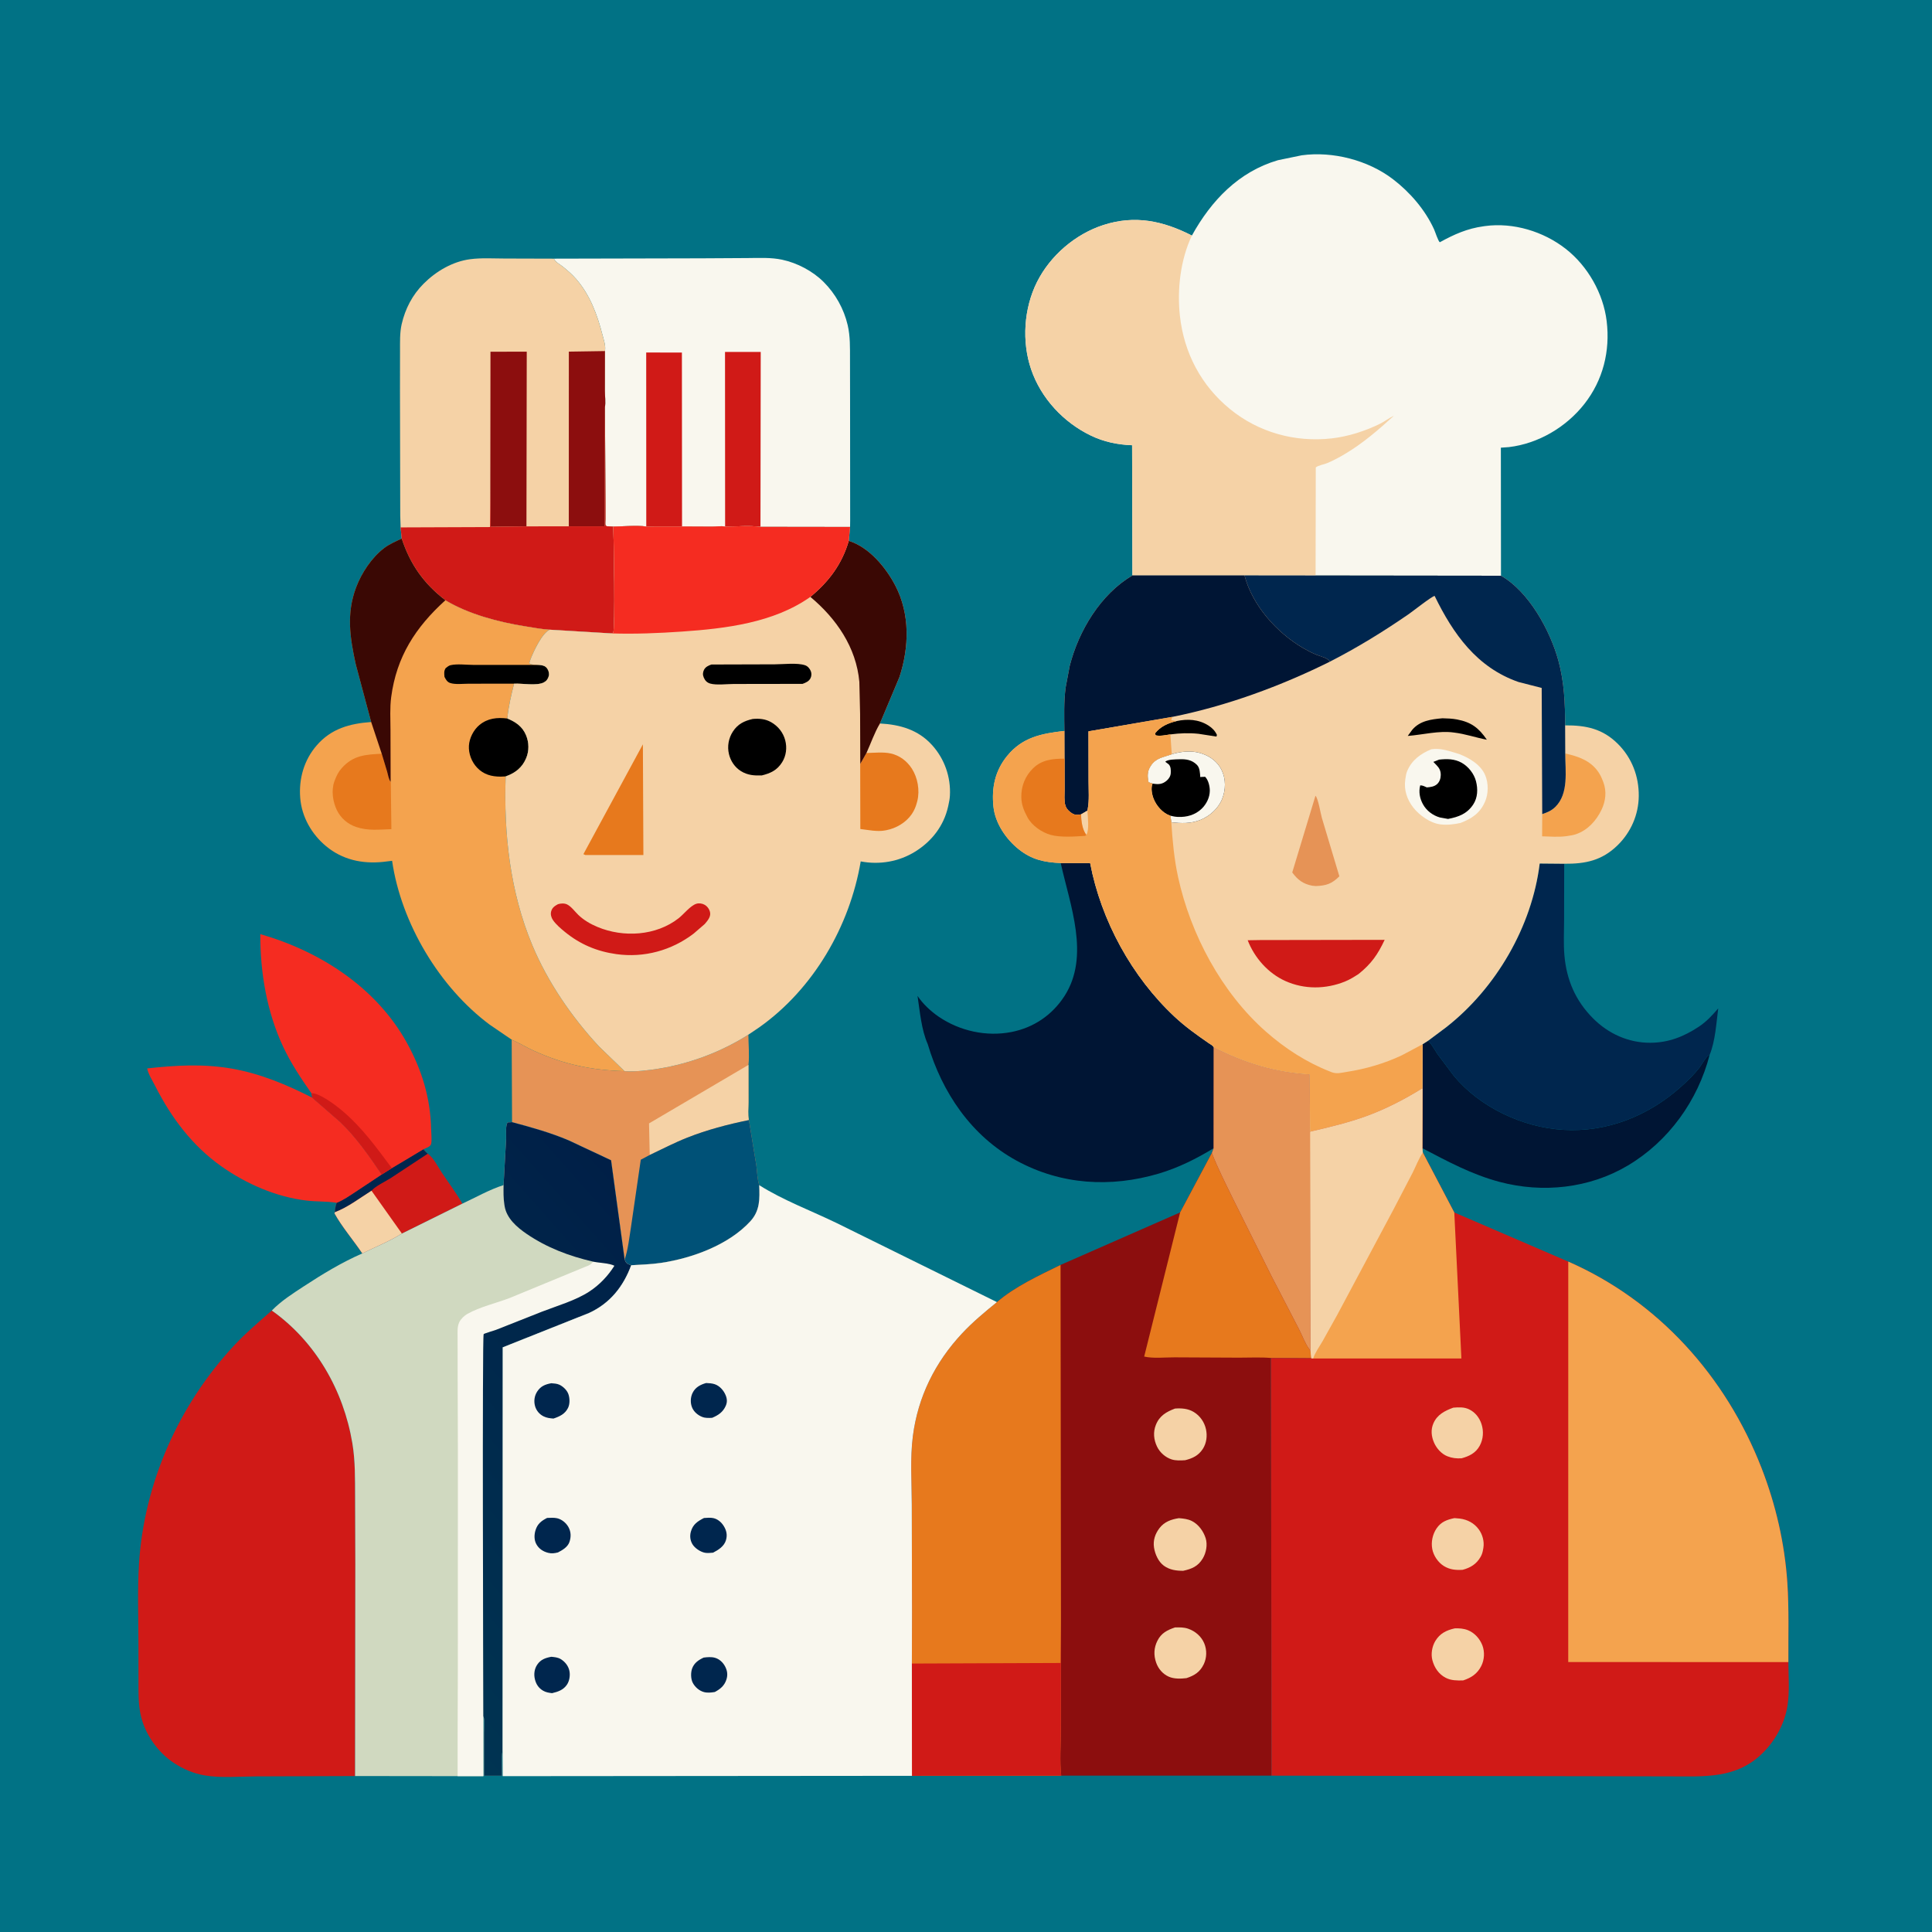 <svg version="1.1" xmlns="http://www.w3.org/2000/svg" style="display: block;" viewBox="0 0 2048 2048" width="1024" height="1024">
<defs>
	<linearGradient id="Gradient1" gradientUnits="userSpaceOnUse" x1="747.526" y1="1346.65" x2="352.51" y2="1696.83">
		<stop class="stop0" offset="0" stop-opacity="1" stop-color="rgb(0,31,71)"/>
		<stop class="stop1" offset="1" stop-opacity="1" stop-color="rgb(0,52,82)"/>
	</linearGradient>
</defs>
<path transform="translate(0,0)" fill="rgb(1,114,133)" d="M -0 -0 L 2048 0 L 2048 2048 L -0 2048 L -0 -0 z"/>
<path transform="translate(0,0)" fill="rgb(208,26,23)" d="M 415.363 1238.27 L 448.722 1218.31 C 450.205 1219.91 451.618 1221.69 453.381 1222.99 C 459.175 1226.61 464.584 1237.43 468.521 1243.33 C 475.697 1254.09 483.731 1264.68 490.122 1275.9 L 426.033 1307.62 C 413.274 1315.67 397.677 1321.94 384.055 1328.68 C 374.458 1314.41 362.905 1301.14 354.5 1286.12 L 355.219 1284.9 C 355.016 1281.34 355.956 1278.4 356.912 1275.01 C 363.88 1272.24 370.668 1267.46 376.944 1263.37 L 404.62 1245 L 415.363 1238.27 z"/>
<path transform="translate(0,0)" fill="rgb(0,38,78)" d="M 415.363 1238.27 L 448.722 1218.31 C 450.205 1219.91 451.618 1221.69 453.381 1222.99 L 414.181 1248.82 C 408.54 1252.37 397.972 1257.33 393.816 1262.21 C 381.424 1269.98 368.948 1279.72 355.219 1284.9 C 355.016 1281.34 355.956 1278.4 356.912 1275.01 C 363.88 1272.24 370.668 1267.46 376.944 1263.37 L 404.62 1245 L 415.363 1238.27 z"/>
<path transform="translate(0,0)" fill="rgb(245,210,166)" d="M 393.816 1262.21 L 426.033 1307.62 C 413.274 1315.67 397.677 1321.94 384.055 1328.68 C 374.458 1314.41 362.905 1301.14 354.5 1286.12 L 355.219 1284.9 C 368.948 1279.72 381.424 1269.98 393.816 1262.21 z"/>
<path transform="translate(0,0)" fill="rgb(0,21,52)" d="M 1513.89 1103.22 L 1514.82 1104.21 C 1518.26 1107.94 1520.87 1113.02 1523.72 1117.24 L 1541.05 1140.38 C 1568.85 1173.91 1613.94 1195.04 1657.12 1197.68 C 1703.86 1200.54 1747.95 1182.54 1782.32 1151.63 C 1789.23 1145.42 1796.04 1138.85 1801.68 1131.43 C 1804.08 1128.27 1809.21 1118.85 1812.31 1118.14 C 1799.75 1166.77 1768.74 1209.87 1725.5 1235.55 C 1684.79 1259.74 1635.31 1264.95 1589.85 1252.92 C 1560.17 1245.06 1534.75 1231.25 1507.75 1217.14 L 1507.96 1153.56 L 1508 1106.99 L 1513.89 1103.22 z"/>
<path transform="translate(0,0)" fill="rgb(245,44,33)" d="M 356.912 1275.01 C 346.555 1273.33 335.676 1273.9 325.207 1272.68 C 292.812 1268.91 261.019 1254.99 234.515 1236.25 C 203.763 1214.5 181.497 1184.69 164.609 1151.36 C 161.816 1145.85 157.091 1138.59 156.043 1132.57 C 186.137 1129.21 215.714 1127.51 245.743 1132.78 C 276.122 1138.12 303.677 1149.72 330.988 1163.58 L 360.813 1189.51 C 377.605 1205.58 391.659 1225.82 404.62 1245 L 376.944 1263.37 C 370.668 1267.46 363.88 1272.24 356.912 1275.01 z"/>
<path transform="translate(0,0)" fill="rgb(245,44,33)" d="M 330.125 1158.93 C 319.085 1143.14 308.575 1127.44 300.327 1109.95 C 282.881 1072.95 275.767 1030.9 275.932 990.219 C 339.353 1008.41 398.897 1046.7 431.412 1105.59 C 447.375 1134.51 456.38 1164.4 457.04 1197.47 C 457.129 1201.95 457.913 1208.17 457.045 1212.5 C 456.416 1215.64 451.402 1217.02 448.722 1218.31 L 415.363 1238.27 L 404.62 1245 C 391.659 1225.82 377.605 1205.58 360.813 1189.51 L 330.988 1163.58 L 330.125 1158.93 z"/>
<path transform="translate(0,0)" fill="rgb(208,26,23)" d="M 330.125 1158.93 C 338.464 1158.23 356.478 1172.08 363.017 1177.63 C 384.127 1195.57 398.95 1216.3 415.363 1238.27 L 404.62 1245 C 391.659 1225.82 377.605 1205.58 360.813 1189.51 L 330.988 1163.58 L 330.125 1158.93 z"/>
<path transform="translate(0,0)" fill="rgb(0,38,78)" d="M 1513.89 1103.22 L 1532.86 1089.05 C 1585.73 1047.73 1623.93 982.263 1632.14 915.375 L 1658.12 915.61 L 1658 975.658 C 1657.98 987.801 1657.28 1000.42 1658.32 1012.51 C 1660.56 1038.71 1670.11 1060.91 1688.77 1079.57 C 1705.06 1095.88 1726.37 1105.49 1749.5 1105.37 C 1768.74 1105.27 1784.86 1098.9 1800.77 1088.38 C 1808.99 1082.94 1814.98 1076.37 1821.38 1068.94 C 1819.39 1084.38 1818.29 1103.72 1812.31 1118.14 C 1809.21 1118.85 1804.08 1128.27 1801.68 1131.43 C 1796.04 1138.85 1789.23 1145.42 1782.32 1151.63 C 1747.95 1182.54 1703.86 1200.54 1657.12 1197.68 C 1613.94 1195.04 1568.85 1173.91 1541.05 1140.38 L 1523.72 1117.24 C 1520.87 1113.02 1518.26 1107.94 1514.82 1104.21 L 1513.89 1103.22 z"/>
<path transform="translate(0,0)" fill="rgb(230,147,86)" d="M 793.302 1096.81 C 793.387 1107.06 794.528 1118.74 793.401 1128.84 L 793.419 1168.71 C 793.428 1174.49 792.577 1181.7 793.882 1187.31 L 801.748 1235.35 C 802.647 1241.7 802.758 1250.35 804.816 1256.32 C 805.376 1270.63 805.776 1283.35 795.325 1294.7 C 772.212 1319.81 733.386 1333.9 700.402 1338.76 C 690.087 1340.29 679.502 1340.53 669.103 1341.2 L 668.608 1341.1 C 664.561 1339.57 663.698 1339.25 662.154 1335.21 L 647.772 1229.92 L 602.662 1208.77 C 583.238 1200.55 563.121 1194.97 542.802 1189.53 L 542.409 1102.09 C 550.301 1105.55 557.644 1110.08 565.5 1113.67 C 597.764 1128.4 626.643 1134.38 662.073 1135.48 C 673.74 1136.25 686.973 1134.67 698.504 1132.78 C 731.922 1127.3 764.691 1114.93 793.302 1096.81 z"/>
<path transform="translate(0,0)" fill="rgb(245,210,166)" d="M 688.733 1224.33 L 687.991 1190.86 L 793.401 1128.84 L 793.419 1168.71 C 793.428 1174.49 792.577 1181.7 793.882 1187.31 C 771.401 1191.91 749.709 1197.56 728.306 1206.03 C 714.87 1211.34 701.814 1218.16 688.733 1224.33 z"/>
<path transform="translate(0,0)" fill="rgb(0,81,119)" d="M 688.733 1224.33 C 701.814 1218.16 714.87 1211.34 728.306 1206.03 C 749.709 1197.56 771.401 1191.91 793.882 1187.31 L 801.748 1235.35 C 802.647 1241.7 802.758 1250.35 804.816 1256.32 C 805.376 1270.63 805.776 1283.35 795.325 1294.7 C 772.212 1319.81 733.386 1333.9 700.402 1338.76 C 690.087 1340.29 679.502 1340.53 669.103 1341.2 L 668.608 1341.1 C 664.561 1339.57 663.698 1339.25 662.154 1335.21 C 665.822 1324.42 667.081 1311.75 668.911 1300.47 L 679.257 1229.34 L 688.733 1224.33 z"/>
<path transform="translate(0,0)" fill="rgb(0,21,52)" d="M 1124.4 914.873 L 1155.62 914.959 C 1167.23 975.932 1199.97 1035.71 1245.34 1078 C 1256.55 1088.44 1268.79 1097.16 1281.37 1105.84 C 1283.23 1107.1 1285.57 1108.13 1286.57 1110.15 L 1286.47 1217.19 C 1268.31 1228.26 1248.99 1237.93 1228.54 1243.99 C 1177.44 1259.14 1124.84 1256.07 1077.72 1230.39 C 1029.73 1204.25 998.691 1158.28 983.419 1106.76 C 976.687 1091.6 975.083 1072.02 972.623 1055.73 C 978.318 1064.18 986.664 1072.03 995.091 1077.77 C 1017.26 1092.87 1045.53 1099.15 1072.03 1094 C 1095.57 1089.43 1115.38 1076.03 1128.36 1055.91 C 1155.72 1013.49 1134.34 959.786 1124.4 914.873 z"/>
<path transform="translate(0,0)" fill="rgb(249,247,238)" d="M 587.205 274.193 L 743.608 273.831 L 792.671 273.545 C 804.782 273.466 817.186 272.769 829.1 275.306 C 845.085 278.709 861.473 287.333 873.057 298.869 C 885.606 311.363 894.565 327.411 898.584 344.652 C 901.367 356.592 901.004 368.561 901.034 380.724 L 901.109 422.901 L 901.203 551.441 L 901.118 558.596 L 806.131 558.463 C 794.224 556.901 780.739 558.217 768.649 558.203 C 764.615 557.322 758.992 558.22 754.756 558.218 L 722.989 558.069 L 685.071 558.133 C 674.396 556.547 661.039 558.128 650.085 558.168 L 643 557.822 C 642.632 557.381 642.107 557.034 641.896 556.5 C 641.485 555.459 641.898 551.522 641.898 550.255 L 641.879 532 L 641.243 431.661 C 642.119 426.463 641.245 419.603 641.211 414.255 L 641.272 372.156 C 642.353 366.714 640.007 360.339 638.67 355.097 C 633.214 333.695 625.464 312.763 610.823 295.849 C 606.624 290.999 601.776 286.797 596.789 282.777 C 593.799 280.367 588.473 277.692 587.205 274.193 z"/>
<path transform="translate(0,0)" fill="rgb(208,26,23)" d="M 768.649 558.203 L 768.552 373.076 L 806.397 373.083 L 806.131 558.463 C 794.224 556.901 780.739 558.217 768.649 558.203 z"/>
<path transform="translate(0,0)" fill="rgb(208,26,23)" d="M 685.071 558.133 L 685.005 373.678 L 722.845 373.714 L 722.989 558.069 L 685.071 558.133 z"/>
<path transform="translate(0,0)" fill="rgb(245,210,166)" d="M 424.661 559.076 L 424.27 546.5 L 423.988 414.306 L 424.046 372.043 C 424.088 362.701 423.682 352.714 425.802 343.562 C 429.581 327.252 437.172 312.593 449.067 300.709 C 462.235 287.553 479.739 277.226 498.403 274.764 C 510.271 273.198 522.929 274.017 534.907 274.042 L 587.205 274.193 C 588.473 277.692 593.799 280.367 596.789 282.777 C 601.776 286.797 606.624 290.999 610.823 295.849 C 625.464 312.763 633.214 333.695 638.67 355.097 C 640.007 360.339 642.353 366.714 641.272 372.156 L 641.211 414.255 C 641.245 419.603 642.119 426.463 641.243 431.661 L 641.879 532 L 641.898 550.255 C 641.898 551.522 641.485 555.459 641.896 556.5 C 642.107 557.034 642.632 557.381 643 557.822 L 650.085 558.168 C 650.684 570.381 652.292 667.177 649.996 670.692 L 648.255 671.44 L 582.734 667.497 C 573.794 667.005 564.819 665.24 555.99 663.823 C 528.058 659.339 496.523 650.988 472.095 636.312 C 449.152 618.645 434.839 598.364 425.822 570.937 L 424.661 559.076 z"/>
<path transform="translate(0,0)" fill="rgb(140,14,14)" d="M 602.954 557.944 L 602.999 372.744 L 641.272 372.156 L 641.211 414.255 C 641.245 419.603 642.119 426.463 641.243 431.661 L 641.16 557.902 L 602.954 557.944 z"/>
<path transform="translate(0,0)" fill="rgb(140,14,14)" d="M 519.751 516.925 L 519.92 372.848 L 558.378 372.782 L 558.058 557.961 L 520.044 558.407 L 519.751 516.925 z"/>
<path transform="translate(0,0)" fill="rgb(208,26,23)" d="M 641.243 431.661 L 641.879 532 L 641.898 550.255 C 641.898 551.522 641.485 555.459 641.896 556.5 C 642.107 557.034 642.632 557.381 643 557.822 L 650.085 558.168 C 650.684 570.381 652.292 667.177 649.996 670.692 L 648.255 671.44 L 582.734 667.497 C 573.794 667.005 564.819 665.24 555.99 663.823 C 528.058 659.339 496.523 650.988 472.095 636.312 C 449.152 618.645 434.839 598.364 425.822 570.937 L 424.661 559.076 L 519.359 558.716 L 519.751 516.925 L 520.044 558.407 L 558.058 557.961 L 602.954 557.944 L 641.16 557.902 L 641.243 431.661 z"/>
<path transform="translate(0,0)" fill="rgb(244,163,78)" d="M 393.462 765.36 L 377.108 704.13 C 370.957 676.15 367.068 650.649 377.357 623 C 383.105 607.553 393.98 591.043 407.197 580.998 C 412.679 576.832 419.592 573.831 425.822 570.937 C 434.839 598.364 449.152 618.645 472.095 636.312 C 496.523 650.988 528.058 659.339 555.99 663.823 C 564.819 665.24 573.794 667.005 582.734 667.497 C 574.494 671.149 565.502 690.716 562.331 698.898 L 561.05 703 C 563.639 705.296 567.842 704.306 571.215 704.849 L 573.253 705.067 C 576.138 705.454 578.326 706.205 580.081 708.719 C 581.592 710.883 582.394 713.952 581.739 716.562 C 580.984 719.572 579.316 721.889 576.53 723.36 C 569.125 727.27 553.513 724.268 544.939 724.714 C 541.862 737.076 538.954 748.904 537.79 761.637 C 546.723 765.325 553.765 770.103 557.615 779.329 C 560.877 787.145 561.004 796.016 557.682 803.843 C 553.565 813.545 546.485 819.163 536.816 822.737 L 536.017 823.025 C 533.949 883.994 540.635 945.358 564.302 1002.01 C 580.599 1041.02 606.2 1078.32 634.906 1109.2 L 662.073 1135.48 C 626.643 1134.38 597.764 1128.4 565.5 1113.67 C 557.644 1110.08 550.301 1105.55 542.409 1102.09 L 519.157 1086.24 C 465.747 1046.49 425.246 978.556 415.64 912.495 L 405.9 913.659 C 383.828 915.887 363.017 911.37 345.688 897.026 C 330.357 884.338 319.863 865.945 318.25 845.932 C 316.603 825.502 322.279 805.603 335.774 790.078 C 351.212 772.317 370.747 766.998 393.462 765.36 z"/>
<path transform="translate(0,0)" fill="rgb(0,0,0)" d="M 571.215 704.849 L 573.253 705.067 C 576.138 705.454 578.326 706.205 580.081 708.719 C 581.592 710.883 582.394 713.952 581.739 716.562 C 580.984 719.572 579.316 721.889 576.53 723.36 C 569.125 727.27 553.513 724.268 544.939 724.714 L 496.858 724.757 C 491.148 724.747 482.414 725.861 477 723.925 C 473.956 722.837 472.57 720.216 471.181 717.5 C 470.872 713.914 470.442 711.516 472.358 708.354 C 473.879 707.153 475.569 705.617 477.513 705.153 C 484.553 703.472 494.582 704.838 501.989 704.833 L 571.215 704.849 z"/>
<path transform="translate(0,0)" fill="rgb(0,0,0)" d="M 536.017 823.025 L 530.7 823.264 C 521.033 823.254 512.696 821.029 505.8 813.807 C 500 807.733 496.594 798.926 497.072 790.5 C 497.524 782.554 502.005 773.658 508.183 768.561 C 516.99 761.294 526.88 760.348 537.79 761.637 C 546.723 765.325 553.765 770.103 557.615 779.329 C 560.877 787.145 561.004 796.016 557.682 803.843 C 553.565 813.545 546.485 819.163 536.816 822.737 L 536.017 823.025 z"/>
<path transform="translate(0,0)" fill="rgb(231,121,29)" d="M 414.087 828.83 L 414.274 829.009 L 414.878 878.937 C 401.745 879.31 390.298 880.943 377.5 876.611 C 368.507 873.567 361.194 867.241 357.062 858.714 C 352.753 849.822 351.02 837.83 354.435 828.348 L 354.947 827 C 356.723 822.248 358.87 817.988 362.289 814.181 C 374.616 800.454 387.523 799.903 404.65 798.976 L 410.441 818.233 C 411.411 821.844 411.885 825.736 414.087 828.83 z"/>
<path transform="translate(0,0)" fill="rgb(58,8,4)" d="M 393.462 765.36 L 377.108 704.13 C 370.957 676.15 367.068 650.649 377.357 623 C 383.105 607.553 393.98 591.043 407.197 580.998 C 412.679 576.832 419.592 573.831 425.822 570.937 C 434.839 598.364 449.152 618.645 472.095 636.312 C 440.391 665.086 420.356 696.099 414.676 738.944 C 413.166 750.335 413.904 762.422 413.942 773.932 L 414.087 828.83 C 411.885 825.736 411.411 821.844 410.441 818.233 L 404.65 798.976 L 393.462 765.36 z"/>
<path transform="translate(0,0)" fill="rgb(208,26,23)" d="M 288.149 1389.22 C 334.658 1422.27 364.159 1473.92 373.507 1529.84 C 376.665 1548.73 376.32 1567.67 376.432 1586.75 L 376.658 1658.44 L 376.405 1882.67 L 271.577 1883.04 C 254.109 1883.1 234.101 1884.94 216.906 1882 C 205.256 1880 194.374 1875.36 184.5 1868.92 C 167.263 1857.67 153.119 1837.57 149.017 1817.28 L 148.673 1815.5 C 146.554 1804.87 146.809 1794.25 146.789 1783.47 L 146.761 1743.44 C 146.769 1715.18 145.577 1686.25 147.319 1658.06 C 152.632 1572.05 189.481 1489.32 248.054 1426.38 C 260.484 1413.02 274.465 1401.25 288.149 1389.22 z"/>
<path transform="translate(0,0)" fill="rgb(208,217,192)" d="M 533.803 1256.25 L 536.51 1207.11 C 536.746 1202.29 535.664 1193.55 538 1189.8 L 542.802 1189.53 C 563.121 1194.97 583.238 1200.55 602.662 1208.77 L 647.772 1229.92 L 662.154 1335.21 C 663.698 1339.25 664.561 1339.57 668.608 1341.1 L 669.103 1341.2 C 660.808 1363.74 646.734 1381.52 624.5 1391.79 L 532.933 1428.23 L 532.761 1855.48 C 531.233 1863.87 532.214 1873.85 532.174 1882.43 L 513.129 1882.4 L 513.117 1837.03 C 513.109 1832.14 514.116 1824.67 512.698 1820.06 L 512.348 1819.21 L 512.379 1882.82 L 485.083 1882.8 L 376.405 1882.67 L 376.658 1658.44 L 376.432 1586.75 C 376.32 1567.67 376.665 1548.73 373.507 1529.84 C 364.159 1473.92 334.658 1422.27 288.149 1389.22 C 297.918 1379.1 310.516 1371.1 322.239 1363.43 C 342.071 1350.44 362.288 1338.2 384.055 1328.68 C 397.677 1321.94 413.274 1315.67 426.033 1307.62 L 490.122 1275.9 C 504.271 1269.38 518.982 1260.91 533.803 1256.25 z"/>
<path transform="translate(0,0)" fill="rgb(249,247,238)" d="M 628.7 1337.38 C 635.185 1338.76 645.847 1338.9 651.331 1341.73 C 644.434 1352.66 635.441 1362.15 624.551 1369.22 C 610.014 1378.66 590.833 1384.15 574.629 1390.41 L 526.035 1409.63 C 524.306 1410.28 513.073 1413.65 512.734 1414.22 C 511.098 1416.97 512.259 1780.86 512.348 1819.21 L 512.379 1882.82 L 485.083 1882.8 L 485.081 1847.37 L 485.314 1772.19 L 485.366 1536.45 L 485.097 1446.41 L 485.071 1417.58 C 485.078 1412.26 484.532 1406.75 486.763 1401.76 C 488.309 1398.31 492.148 1394.66 495.42 1392.81 C 508.811 1385.24 526.387 1381.34 540.835 1375.71 L 620 1343.04 C 622.845 1341.92 625.346 1341.26 627.444 1338.89 L 628.7 1337.38 z"/>
<path transform="translate(0,0)" fill="url(#Gradient1)" d="M 533.803 1256.25 L 536.51 1207.11 C 536.746 1202.29 535.664 1193.55 538 1189.8 L 542.802 1189.53 C 563.121 1194.97 583.238 1200.55 602.662 1208.77 L 647.772 1229.92 L 662.154 1335.21 C 663.698 1339.25 664.561 1339.57 668.608 1341.1 L 669.103 1341.2 C 660.808 1363.74 646.734 1381.52 624.5 1391.79 L 532.933 1428.23 L 532.761 1855.48 C 531.233 1863.87 532.214 1873.85 532.174 1882.43 L 513.129 1882.4 L 513.117 1837.03 C 513.109 1832.14 514.116 1824.67 512.698 1820.06 L 512.348 1819.21 C 512.259 1780.86 511.098 1416.97 512.734 1414.22 C 513.073 1413.65 524.306 1410.28 526.035 1409.63 L 574.629 1390.41 C 590.833 1384.15 610.014 1378.66 624.551 1369.22 C 635.441 1362.15 644.434 1352.66 651.331 1341.73 C 645.847 1338.9 635.185 1338.76 628.7 1337.38 C 603.557 1331.59 579.648 1322.6 558.259 1307.96 C 547.961 1300.91 537.115 1291.58 534.939 1278.67 L 534.68 1277 C 533.555 1270.07 533.723 1263.25 533.803 1256.25 z"/>
<path transform="translate(0,0)" fill="rgb(245,210,166)" d="M 768.649 558.203 C 780.739 558.217 794.224 556.901 806.131 558.463 L 901.118 558.596 L 899.738 573.321 C 921.299 580.002 939.132 601.577 949.162 620.898 C 964.729 650.887 963.764 686.198 953.488 717.61 L 932.766 766.921 C 954.027 768.07 973.212 773.489 987.939 789.721 C 1001.27 804.412 1008.06 823.781 1006.93 843.536 C 1006.74 846.88 1006.14 849.982 1005.41 853.248 L 1005 855.152 C 1000.41 875.546 987.668 891.908 970.006 902.819 C 952.771 913.467 932.28 916.925 912.39 913.131 C 900.777 981.865 862.342 1048.21 805.001 1088.91 L 793.302 1096.81 C 764.691 1114.93 731.922 1127.3 698.504 1132.78 C 686.973 1134.67 673.74 1136.25 662.073 1135.48 L 634.906 1109.2 C 606.2 1078.32 580.599 1041.02 564.302 1002.01 C 540.635 945.358 533.949 883.994 536.017 823.025 L 536.816 822.737 C 546.485 819.163 553.565 813.545 557.682 803.843 C 561.004 796.016 560.877 787.145 557.615 779.329 C 553.765 770.103 546.723 765.325 537.79 761.637 C 538.954 748.904 541.862 737.076 544.939 724.714 C 553.513 724.268 569.125 727.27 576.53 723.36 C 579.316 721.889 580.984 719.572 581.739 716.562 C 582.394 713.952 581.592 710.883 580.081 708.719 C 578.326 706.205 576.138 705.454 573.253 705.067 L 571.215 704.849 C 567.842 704.306 563.639 705.296 561.05 703 L 562.331 698.898 C 565.502 690.716 574.494 671.149 582.734 667.497 L 648.255 671.44 L 649.996 670.692 C 652.292 667.177 650.684 570.381 650.085 558.168 C 661.039 558.128 674.396 556.547 685.071 558.133 L 722.989 558.069 L 754.756 558.218 C 758.992 558.22 764.615 557.322 768.649 558.203 z"/>
<path transform="translate(0,0)" fill="rgb(0,0,0)" d="M 754.166 704.413 L 821.225 704.221 C 830.295 704.22 845.116 702.333 853.5 705.236 C 856.247 706.187 858.452 708.808 859.5 711.48 C 860.449 713.898 860.301 716.698 859.131 719 C 857.443 722.321 854.01 723.728 850.73 724.929 L 777.834 725.039 C 770.912 725.03 759.237 726.486 752.864 724.61 C 749.433 723.599 747.474 721.519 746.068 718.328 C 744.824 715.508 744.874 712.847 746.256 710.092 C 747.838 706.936 750.998 705.482 754.166 704.413 z"/>
<path transform="translate(0,0)" fill="rgb(0,0,0)" d="M 797.864 762.154 C 804.69 761.511 811.319 762.064 817.406 765.531 C 824.781 769.732 830.216 776.498 832.366 784.743 C 834.428 792.649 833.427 801.083 829.078 808.022 C 823.77 816.492 816.782 819.725 807.498 821.991 C 799.528 822.246 792.604 821.811 785.556 817.501 C 779.001 813.492 774.479 806.75 772.714 799.333 C 770.764 791.143 772.322 782.483 776.917 775.438 C 782.112 767.472 788.96 764.184 797.864 762.154 z"/>
<path transform="translate(0,0)" fill="rgb(231,121,29)" d="M 681.493 789.009 L 682.017 906.338 L 620.5 906.37 L 618.431 905.433 L 681.493 789.009 z"/>
<path transform="translate(0,0)" fill="rgb(208,26,23)" d="M 591.398 958.5 C 594.377 957.555 598.228 957.324 601.115 958.719 C 605.525 960.85 609.523 966.47 613.079 969.872 C 618.9 975.442 625.93 979.503 633.325 982.596 C 660.821 994.098 695.431 992.12 719.378 973.373 C 724.816 969.116 731.643 960.214 738 958.09 C 740.873 957.13 744.397 957.635 747 959.147 C 749.978 960.877 752.317 964.223 752.78 967.655 C 753.409 972.312 749.804 976.192 747.075 979.488 L 735.347 989.615 C 711.884 1007.56 682.756 1015.5 653.406 1011.42 C 632.804 1008.56 615.002 1001.07 598.9 987.934 C 594.527 984.368 589.34 979.982 586.155 975.305 C 584.387 972.709 583.398 969.318 584.217 966.215 C 585.298 962.117 587.952 960.431 591.398 958.5 z"/>
<path transform="translate(0,0)" fill="rgb(231,121,29)" d="M 911.748 756.807 L 911.933 809.772 L 918.481 798.219 C 926.629 798.037 936.369 796.942 944.311 798.729 C 953.67 800.835 961.391 806.706 966.571 814.7 C 972.751 824.238 975.193 837.755 972.442 848.902 L 972.15 850 C 970.947 854.739 969.322 858.903 966.535 862.969 C 960.418 871.895 950.165 877.961 939.64 880.016 L 938 880.316 C 929.871 881.854 920.184 879.736 911.974 878.79 L 911.748 756.807 z"/>
<path transform="translate(0,0)" fill="rgb(58,8,4)" d="M 899.738 573.321 C 921.299 580.002 939.132 601.577 949.162 620.898 C 964.729 650.887 963.764 686.198 953.488 717.61 L 932.766 766.921 C 927.03 776.517 923.113 788.012 918.481 798.219 L 911.933 809.772 L 911.748 756.807 L 910.948 722.874 C 907.707 686.228 886.482 655.635 859.038 632.719 C 878.7 616.542 892.603 597.849 899.738 573.321 z"/>
<path transform="translate(0,0)" fill="rgb(245,44,33)" d="M 768.649 558.203 C 780.739 558.217 794.224 556.901 806.131 558.463 L 901.118 558.596 L 899.738 573.321 C 892.603 597.849 878.7 616.542 859.038 632.719 C 820.218 660.196 769.226 666.304 723.035 669.488 C 698.24 671.198 673.113 672.226 648.255 671.44 L 649.996 670.692 C 652.292 667.177 650.684 570.381 650.085 558.168 C 661.039 558.128 674.396 556.547 685.071 558.133 L 722.989 558.069 L 754.756 558.218 C 758.992 558.22 764.615 557.322 768.649 558.203 z"/>
<path transform="translate(0,0)" fill="rgb(249,247,238)" d="M 1263.45 249.693 C 1283.89 212.711 1312.97 182.025 1354.69 169.816 L 1379.81 164.636 C 1412.7 160.099 1450.17 169.765 1476.55 189.919 C 1494.53 203.659 1510.64 222.296 1520.12 242.972 C 1521.28 245.491 1524.69 256.249 1526.34 256.76 C 1541.46 248.444 1555.25 242.249 1572.5 239.889 L 1574.26 239.633 C 1604.15 235.608 1636.02 245.293 1659.63 263.7 C 1683.04 281.954 1699.57 310.994 1703.14 340.443 C 1706.98 372.175 1699.27 403.065 1679.45 428.286 C 1660.17 452.829 1630.65 470.268 1599.5 473.949 L 1590.98 474.559 L 1591.11 610.301 L 1394.58 610.071 L 1319.23 609.986 L 1200.42 609.989 L 1200.07 471.962 C 1184.65 471.377 1170.26 468.428 1156.29 461.692 C 1127.31 447.71 1103.52 422.192 1093.06 391.595 C 1082.99 362.14 1085.28 326.894 1099.24 299 C 1113.25 270.994 1139.8 248.186 1169.67 238.528 C 1203.16 227.699 1232.9 234.137 1263.45 249.693 z"/>
<path transform="translate(0,0)" fill="rgb(245,210,166)" d="M 1200.42 609.989 L 1200.07 471.962 C 1184.65 471.377 1170.26 468.428 1156.29 461.692 C 1127.31 447.71 1103.52 422.192 1093.06 391.595 C 1082.99 362.14 1085.28 326.894 1099.24 299 C 1113.25 270.994 1139.8 248.186 1169.67 238.528 C 1203.16 227.699 1232.9 234.137 1263.45 249.693 C 1251.28 275.34 1247.66 306.926 1250.77 335 C 1255.11 374.187 1273.32 408.752 1304.01 433.77 C 1334.23 458.407 1372.87 469.061 1411.52 464.735 C 1429.08 462.77 1447.46 456.873 1463.25 449.006 C 1468.2 446.542 1472.59 442.954 1477.59 440.711 C 1461.18 455.686 1444.31 470.289 1425.09 481.594 C 1419.21 485.056 1412.85 488.476 1406.52 491.062 C 1403.33 492.362 1397.15 493.374 1394.78 495.536 L 1394.58 610.071 L 1319.23 609.986 L 1200.42 609.989 z"/>
<path transform="translate(0,0)" fill="rgb(140,14,14)" d="M 1286.57 1110.15 C 1319.69 1126.86 1351.05 1136.64 1388.26 1138.91 L 1388.75 1199.65 L 1389.16 1431.9 L 1389.93 1439.78 L 1347.27 1439.5 L 1347.9 1882.27 L 1124.91 1882.27 L 966.702 1882.45 L 966.618 1763.43 L 966.79 1709.36 L 966.522 1594.86 C 966.465 1571.13 964.647 1545.85 967.665 1522.36 C 973.017 1480.69 991.132 1444.19 1019.79 1413.5 C 1031.15 1401.33 1043.9 1390.76 1056.8 1380.29 C 1075.79 1363.86 1101.79 1351.9 1124.23 1340.87 L 1250.99 1285.21 L 1284.58 1222.23 L 1286.47 1217.19 L 1286.57 1110.15 z"/>
<path transform="translate(0,0)" fill="rgb(245,210,166)" d="M 1245.53 1725.15 C 1250.35 1725.06 1254.91 1724.9 1259.55 1726.52 C 1267.11 1729.18 1273.53 1734.64 1276.61 1742.16 C 1279.46 1749.13 1279.31 1757.22 1276.08 1764.06 C 1272.15 1772.36 1266.22 1776.11 1257.72 1778.89 C 1251.8 1779.6 1244.7 1779.84 1239.12 1777.43 C 1232.71 1774.66 1227.93 1769.13 1225.62 1762.61 C 1222.8 1754.62 1223.09 1746.78 1226.96 1739.15 C 1231.09 1731.04 1237.36 1727.93 1245.53 1725.15 z"/>
<path transform="translate(0,0)" fill="rgb(245,210,166)" d="M 1245.5 1493.14 C 1252.48 1492.63 1259.33 1493.08 1265.46 1496.79 C 1272.12 1500.82 1276.75 1507.52 1278.4 1515.12 C 1279.92 1522.13 1278.98 1529.77 1275.06 1535.87 C 1270.48 1542.98 1264.14 1545.96 1256.27 1547.89 C 1251.63 1548.16 1246.47 1548.47 1242 1547.04 C 1235.37 1544.91 1229.56 1539.76 1226.52 1533.5 C 1222.97 1526.18 1222.22 1518.12 1225.24 1510.5 C 1229.09 1500.76 1236.31 1496.64 1245.5 1493.14 z"/>
<path transform="translate(0,0)" fill="rgb(245,210,166)" d="M 1249.68 1609.33 C 1254.43 1609.71 1259.21 1610.17 1263.51 1612.38 C 1270.54 1615.97 1275.76 1623.24 1278.08 1630.67 C 1280.19 1637.46 1278.6 1646.04 1274.97 1652.06 C 1269.95 1660.41 1263.38 1663.1 1254.25 1665.11 C 1246.82 1665.11 1239.97 1664.2 1233.78 1659.76 C 1227.94 1655.57 1224.38 1647.41 1223.31 1640.5 C 1222.14 1632.85 1224.47 1625.9 1229.11 1619.85 C 1234.25 1613.15 1241.61 1610.53 1249.68 1609.33 z"/>
<path transform="translate(0,0)" fill="rgb(231,121,29)" d="M 1284.58 1222.23 C 1290.86 1238.33 1298.82 1253.9 1306.36 1269.44 L 1348.15 1353.36 L 1376.98 1409 C 1380.59 1415.91 1383.33 1424.12 1388 1430.3 L 1389.16 1431.9 L 1389.93 1439.78 L 1347.27 1439.5 C 1336.17 1438.56 1324.49 1439.23 1313.33 1439.18 L 1245 1438.85 C 1235.2 1438.79 1222.28 1440.24 1212.88 1438.01 L 1250.99 1285.21 L 1284.58 1222.23 z"/>
<path transform="translate(0,0)" fill="rgb(230,147,86)" d="M 1286.57 1110.15 C 1319.69 1126.86 1351.05 1136.64 1388.26 1138.91 L 1388.75 1199.65 L 1389.16 1431.9 L 1388 1430.3 C 1383.33 1424.12 1380.59 1415.91 1376.98 1409 L 1348.15 1353.36 L 1306.36 1269.44 C 1298.82 1253.9 1290.86 1238.33 1284.58 1222.23 L 1286.47 1217.19 L 1286.57 1110.15 z"/>
<path transform="translate(0,0)" fill="rgb(231,121,29)" d="M 1124.23 1340.87 L 1124.68 1718.85 L 1124.54 1834.23 C 1124.51 1849.86 1123.19 1866.78 1124.91 1882.27 L 966.702 1882.45 L 966.618 1763.43 L 966.79 1709.36 L 966.522 1594.86 C 966.465 1571.13 964.647 1545.85 967.665 1522.36 C 973.017 1480.69 991.132 1444.19 1019.79 1413.5 C 1031.15 1401.33 1043.9 1390.76 1056.8 1380.29 C 1075.79 1363.86 1101.79 1351.9 1124.23 1340.87 z"/>
<path transform="translate(0,0)" fill="rgb(208,26,23)" d="M 1124.68 1718.85 L 1124.54 1834.23 C 1124.51 1849.86 1123.19 1866.78 1124.91 1882.27 L 966.702 1882.45 L 966.618 1763.43 L 1124.25 1762.82 L 1124.68 1718.85 z"/>
<path transform="translate(0,0)" fill="rgb(249,247,238)" d="M 804.816 1256.32 C 830.117 1272.35 860.136 1283.46 887.159 1296.61 L 1056.8 1380.29 C 1043.9 1390.76 1031.15 1401.33 1019.79 1413.5 C 991.132 1444.19 973.017 1480.69 967.665 1522.36 C 964.647 1545.85 966.465 1571.13 966.522 1594.86 L 966.79 1709.36 L 966.618 1763.43 L 966.702 1882.45 L 532.881 1882.81 L 532.761 1855.48 L 532.933 1428.23 L 624.5 1391.79 C 646.734 1381.52 660.808 1363.74 669.103 1341.2 C 679.502 1340.53 690.087 1340.29 700.402 1338.76 C 733.386 1333.9 772.212 1319.81 795.325 1294.7 C 805.776 1283.35 805.376 1270.63 804.816 1256.32 z"/>
<path transform="translate(0,0)" fill="rgb(0,38,78)" d="M 584.388 1466.29 C 587.202 1466.51 590.226 1466.65 592.835 1467.81 C 596.817 1469.6 601.028 1473.63 602.5 1477.79 C 604.043 1482.15 604.22 1488.25 602.112 1492.5 C 598.903 1498.96 593.142 1501.57 586.694 1503.73 C 583 1503.46 579.668 1503.07 576.295 1501.43 C 571.817 1499.24 568.509 1495.3 567.169 1490.49 C 565.716 1485.28 566.478 1479.65 569.465 1475.07 C 573.195 1469.36 577.914 1467.49 584.388 1466.29 z"/>
<path transform="translate(0,0)" fill="rgb(0,38,78)" d="M 748.519 1466.07 C 751.599 1466.18 754.902 1466.36 757.833 1467.39 C 763.042 1469.23 767.16 1473.99 769.216 1479 C 770.828 1482.93 771.021 1486.43 769.274 1490.34 C 766.316 1496.98 761.309 1500.24 754.919 1502.93 C 751.32 1503.11 747.771 1503.34 744.349 1501.98 C 739.769 1500.17 735.654 1496.73 733.703 1492.15 C 731.637 1487.3 731.839 1481.26 734.184 1476.5 C 737.111 1470.56 742.442 1467.77 748.519 1466.07 z"/>
<path transform="translate(0,0)" fill="rgb(0,38,78)" d="M 746.225 1609.16 C 749.444 1608.96 752.965 1608.57 756.142 1609.26 C 760.819 1610.27 764.604 1613.54 767.106 1617.5 C 770.117 1622.27 771.158 1626.99 769.586 1632.5 C 767.689 1639.14 761.632 1642.93 755.891 1645.89 C 753.167 1646.09 750.097 1646.49 747.4 1646.01 C 742.462 1645.13 736.349 1641.04 733.878 1636.69 C 731.552 1632.6 731.108 1628.02 732.38 1623.5 C 734.545 1615.81 739.573 1612.56 746.225 1609.16 z"/>
<path transform="translate(0,0)" fill="rgb(0,38,78)" d="M 584.441 1756.26 C 587.941 1756.62 591.394 1756.87 594.458 1758.76 C 598.971 1761.53 602.46 1765.89 603.582 1771.13 C 604.579 1775.79 603.705 1781.75 601.035 1785.74 C 597.218 1791.45 591.516 1793.34 585.209 1794.82 C 581.823 1794.42 578.748 1793.96 575.751 1792.23 C 571.001 1789.48 568.327 1785.42 567.031 1780.13 C 565.739 1774.85 566.403 1769.23 569.452 1764.66 C 573.156 1759.1 578.213 1757.42 584.441 1756.26 z"/>
<path transform="translate(0,0)" fill="rgb(0,38,78)" d="M 579.951 1609.07 C 583.385 1608.97 587.312 1608.63 590.669 1609.43 C 595.531 1610.59 599.99 1614.27 602.448 1618.56 C 605.344 1623.61 605.501 1629.03 603.657 1634.5 C 601.817 1639.96 596.242 1643.17 591.466 1645.64 C 587.7 1646.56 584.806 1647.01 581 1646.04 C 575.646 1644.67 571.163 1641.72 568.5 1636.79 C 566.096 1632.35 566.208 1626.72 567.701 1621.99 C 569.815 1615.28 573.885 1612.17 579.951 1609.07 z"/>
<path transform="translate(0,0)" fill="rgb(0,38,78)" d="M 745.888 1757.12 C 749.668 1756.61 754.099 1756.25 757.806 1757.29 C 762.474 1758.59 766.221 1762.07 768.5 1766.26 C 771.015 1770.88 771.646 1775.47 769.99 1780.5 C 767.862 1786.97 763.553 1790.47 757.743 1793.58 C 753.965 1794.19 750.005 1794.67 746.242 1793.67 C 741.226 1792.34 736.749 1788.4 734.363 1783.84 C 732.191 1779.69 732.094 1772.85 733.749 1768.5 C 735.959 1762.69 740.471 1759.65 745.888 1757.12 z"/>
<path transform="translate(0,0)" fill="rgb(245,210,166)" d="M 1200.42 609.989 L 1319.23 609.986 L 1394.58 610.071 L 1591.11 610.301 C 1620.72 627.108 1643.29 668.435 1652.01 700.5 C 1658.16 723.076 1659.12 745.687 1659.1 768.923 C 1681.17 768.773 1698.84 772.418 1715.02 788.547 C 1729.92 803.406 1737.37 823.031 1737.16 843.902 C 1736.95 863.719 1728.77 882.33 1714.61 896.127 C 1698.1 912.217 1680.56 915.833 1658.12 915.61 L 1632.14 915.375 C 1623.93 982.263 1585.73 1047.73 1532.86 1089.05 L 1513.89 1103.22 L 1508 1106.99 L 1507.96 1153.56 C 1489.35 1165.1 1469.53 1175.43 1448.94 1182.97 C 1429.26 1190.18 1409.11 1194.92 1388.75 1199.65 L 1388.26 1138.91 C 1351.05 1136.64 1319.69 1126.86 1286.57 1110.15 C 1285.57 1108.13 1283.23 1107.1 1281.37 1105.84 C 1268.79 1097.16 1256.55 1088.44 1245.34 1078 C 1199.97 1035.71 1167.23 975.932 1155.62 914.959 L 1124.4 914.873 C 1107.1 914.095 1093.94 911.362 1080.18 900.491 C 1066.58 889.747 1054.97 872.793 1053.11 855.234 C 1050.99 835.239 1054.71 817.265 1067.47 801.5 C 1083.7 781.449 1104.05 777.584 1128.31 774.826 C 1128.16 759.61 1127.58 743.79 1129.64 728.677 L 1133.95 705.844 C 1143.46 668.581 1166.58 629.969 1200.42 609.989 z"/>
<path transform="translate(0,0)" fill="rgb(0,0,0)" d="M 1247.15 764.385 C 1258.74 761.926 1270.5 762.434 1280.82 768.99 C 1285.02 771.656 1287.84 774.538 1290 779 L 1289.5 780.802 L 1270.57 777.862 C 1260.35 776.793 1250.81 777.173 1240.66 778.491 C 1235.72 779.151 1230.02 780.584 1225.12 779.5 L 1224.31 777.5 C 1230.19 769.94 1238.14 766.638 1247.15 764.385 z"/>
<path transform="translate(0,0)" fill="rgb(0,0,0)" d="M 1529.04 761.402 C 1534.19 761.517 1539.41 761.701 1544.48 762.658 C 1559.59 765.512 1567.64 771.663 1576.12 784.138 C 1564.27 781.858 1553.37 777.969 1541.25 776.526 C 1525.51 774.26 1508.11 778.9 1492.28 780.123 L 1497.04 773.605 C 1505.22 763.964 1517.23 762.463 1529.04 761.402 z"/>
<path transform="translate(0,0)" fill="rgb(230,147,86)" d="M 1394.45 843.5 C 1397.4 846.531 1399.81 861.972 1401.18 866.811 L 1419.78 928.915 C 1411.82 936.917 1405.79 938.861 1394.83 939.254 L 1391 938.879 C 1381.28 937.038 1375.53 932.589 1369.83 924.835 L 1394.45 843.5 z"/>
<path transform="translate(0,0)" fill="rgb(244,163,78)" d="M 1659.23 798.736 C 1673.05 801.777 1686.05 806.211 1694.38 818.455 C 1696.41 821.441 1697.88 824.643 1699.16 828 L 1699.64 829.234 C 1703.3 839 1702.07 849.248 1697.63 858.5 C 1692.13 869.947 1683.08 879.923 1670.88 884.197 C 1667.94 885.227 1665.07 885.694 1662 886.128 L 1660.27 886.385 C 1651.93 887.501 1643.11 886.771 1634.71 886.533 L 1634.83 862.947 C 1640.15 861.254 1644.66 859.31 1648.72 855.34 C 1663.11 841.246 1659.23 817.263 1659.23 798.736 z"/>
<path transform="translate(0,0)" fill="rgb(0,0,0)" d="M 1242.12 799.5 C 1251.83 796.542 1263.5 795.298 1273.3 798.603 L 1274.73 799.075 C 1283.44 802.063 1291.07 808.039 1295.05 816.455 C 1299.62 826.118 1299.41 837.073 1295.5 846.93 C 1291.54 856.913 1282.27 865.285 1272.33 869.178 C 1261.96 873.24 1252.41 872.773 1241.64 871.672 L 1240.66 864.672 L 1239.82 864.419 C 1232.16 861.517 1225.88 854.195 1222.9 846.769 C 1221.08 842.23 1219.72 835.243 1221.77 830.632 L 1217.5 829.249 C 1216.36 824.153 1216 819.041 1218.42 814.228 C 1221.61 807.876 1226.1 804.663 1232.75 802.537 L 1242.12 799.5 z"/>
<path transform="translate(0,0)" fill="rgb(249,247,238)" d="M 1242.12 799.5 C 1251.83 796.542 1263.5 795.298 1273.3 798.603 L 1274.73 799.075 C 1283.44 802.063 1291.07 808.039 1295.05 816.455 C 1299.62 826.118 1299.41 837.073 1295.5 846.93 C 1291.54 856.913 1282.27 865.285 1272.33 869.178 C 1261.96 873.24 1252.41 872.773 1241.64 871.672 L 1240.66 864.672 C 1243.29 865.354 1245.9 865.839 1248.63 865.962 C 1257.9 866.384 1266.99 863.878 1273.8 857.302 C 1278.88 852.396 1282.41 845.344 1282.44 838.191 C 1282.46 833.387 1280.9 826.897 1277.5 823.431 L 1273.26 823.622 L 1272.34 823.736 C 1271.99 819.521 1271.98 813.994 1268.82 810.816 C 1263.44 805.401 1257.16 804.578 1249.91 804.864 C 1246.22 805.01 1237.7 804.887 1235.26 807.5 L 1238.83 810.16 C 1241.2 812.606 1241.21 816.279 1241.05 819.5 C 1240.89 822.637 1239.14 825.491 1236.77 827.5 C 1232.37 831.246 1228.5 831.63 1222.99 830.823 L 1221.77 830.632 L 1217.5 829.249 C 1216.36 824.153 1216 819.041 1218.42 814.228 C 1221.61 807.876 1226.1 804.663 1232.75 802.537 L 1242.12 799.5 z"/>
<path transform="translate(0,0)" fill="rgb(208,26,23)" d="M 1335.44 996.499 L 1467.78 996.281 C 1460.59 1011.67 1453.62 1021.69 1440.2 1032.45 C 1435.46 1035.5 1430.9 1038.39 1425.65 1040.5 C 1405.32 1048.68 1382.66 1048.97 1362.5 1039.9 C 1344.23 1031.69 1329.73 1015.16 1322.61 996.709 L 1335.44 996.499 z"/>
<path transform="translate(0,0)" fill="rgb(249,247,238)" d="M 1517.29 794.262 C 1526.23 792.935 1533.56 795.386 1542 797.831 L 1546.8 799.33 C 1557.62 803.5 1569.77 810.685 1574.4 821.814 C 1577.98 830.428 1577.88 841.46 1574.11 850 C 1568.79 862.064 1560.07 867.832 1548.16 872.367 C 1541.11 873.879 1534.11 874.754 1526.9 873.872 C 1516.28 872.572 1504.73 864.413 1498.23 856.152 C 1491.57 847.681 1488.1 837.462 1489.62 826.65 L 1489.87 825 C 1490.25 822.338 1490.61 819.913 1491.65 817.404 C 1496.52 805.704 1506.07 798.835 1517.29 794.262 z"/>
<path transform="translate(0,0)" fill="rgb(0,0,0)" d="M 1525.48 805.25 C 1533.77 804.33 1541.91 804.362 1549.37 808.528 C 1556.54 812.53 1562.58 820.176 1564.62 828.184 C 1566.71 836.366 1566.49 845.397 1561.77 852.635 C 1555.23 862.653 1546.18 865.995 1534.97 868.104 L 1526.31 866.533 C 1518.9 864.45 1512.21 859.406 1508.47 852.664 C 1505.03 846.486 1503.67 839.443 1505.5 832.512 C 1508.17 832.493 1510.1 833.638 1512.5 834.691 C 1516.32 834.373 1520.35 833.913 1523.33 831.233 C 1526.05 828.782 1527.25 825.055 1527.26 821.473 C 1527.27 816.755 1525.63 813.983 1522.4 810.693 L 1521.5 809.788 L 1520.23 808.454 L 1519.42 807.638 L 1525.48 805.25 z"/>
<path transform="translate(0,0)" fill="rgb(0,38,78)" d="M 1394.58 610.071 L 1591.11 610.301 C 1620.72 627.108 1643.29 668.435 1652.01 700.5 C 1658.16 723.076 1659.12 745.687 1659.1 768.923 L 1659.23 798.736 C 1659.23 817.263 1663.11 841.246 1648.72 855.34 C 1644.66 859.31 1640.15 861.254 1634.83 862.947 L 1634.26 729.24 L 1609.7 722.948 C 1565.5 707.615 1540.32 671.875 1520.77 631.693 C 1517.8 632.065 1497.54 648.058 1493.49 650.852 C 1466.7 669.348 1438.88 686.482 1409.9 701.309 C 1406.94 697.076 1400.14 695.991 1395.5 694.068 C 1390.81 692.123 1386.15 689.748 1381.76 687.208 C 1353.63 670.928 1327.63 641.992 1319.23 609.986 L 1394.58 610.071 z"/>
<path transform="translate(0,0)" fill="rgb(0,21,52)" d="M 1200.42 609.989 L 1319.23 609.986 C 1327.63 641.992 1353.63 670.928 1381.76 687.208 C 1386.15 689.748 1390.81 692.123 1395.5 694.068 C 1400.14 695.991 1406.94 697.076 1409.9 701.309 C 1357.66 727.309 1299.96 748.481 1242.61 759.953 L 1153.8 775.245 L 1153.9 828.32 C 1153.9 837.769 1154.78 848.23 1153.03 857.474 L 1152.7 859.342 L 1146.06 863.268 L 1145.66 863.332 C 1144.14 863.591 1142.54 863.899 1141 863.788 C 1137.67 863.549 1134.42 861.152 1132.21 858.805 C 1130.64 857.134 1129.7 855.325 1129.1 853.109 C 1127.85 848.501 1128.46 842.03 1128.45 837.206 L 1128.4 804.244 L 1128.31 774.826 C 1128.16 759.61 1127.58 743.79 1129.64 728.677 L 1133.95 705.844 C 1143.46 668.581 1166.58 629.969 1200.42 609.989 z"/>
<path transform="translate(0,0)" fill="rgb(244,163,78)" d="M 1152.7 859.342 L 1153.03 857.474 C 1154.78 848.23 1153.9 837.769 1153.9 828.32 L 1153.8 775.245 L 1242.61 759.953 L 1241.5 763.51 L 1242.85 763.67 L 1247.15 764.385 C 1238.14 766.638 1230.19 769.94 1224.31 777.5 L 1225.12 779.5 C 1230.02 780.584 1235.72 779.151 1240.66 778.491 L 1242.12 799.5 L 1232.75 802.537 C 1226.1 804.663 1221.61 807.876 1218.42 814.228 C 1216 819.041 1216.36 824.153 1217.5 829.249 L 1221.77 830.632 C 1219.72 835.243 1221.08 842.23 1222.9 846.769 C 1225.88 854.195 1232.16 861.517 1239.82 864.419 L 1240.66 864.672 L 1241.64 871.672 C 1242.92 891.131 1244.64 910.619 1248.81 929.703 C 1262.09 990.488 1294.97 1052.21 1341.93 1093.57 C 1362.03 1111.28 1384.99 1126.2 1410 1135.92 L 1411.53 1136.55 C 1417.15 1138.72 1422.12 1137.08 1427.81 1136.21 C 1447.72 1133.14 1467.59 1127.34 1485.83 1118.75 L 1508 1106.99 L 1507.96 1153.56 C 1489.35 1165.1 1469.53 1175.43 1448.94 1182.97 C 1429.26 1190.18 1409.11 1194.92 1388.75 1199.65 L 1388.26 1138.91 C 1351.05 1136.64 1319.69 1126.86 1286.57 1110.15 C 1285.57 1108.13 1283.23 1107.1 1281.37 1105.84 C 1268.79 1097.16 1256.55 1088.44 1245.34 1078 C 1199.97 1035.71 1167.23 975.932 1155.62 914.959 L 1124.4 914.873 C 1107.1 914.095 1093.94 911.362 1080.18 900.491 C 1066.58 889.747 1054.97 872.793 1053.11 855.234 C 1050.99 835.239 1054.71 817.265 1067.47 801.5 C 1083.7 781.449 1104.05 777.584 1128.31 774.826 L 1128.4 804.244 L 1128.45 837.206 C 1128.46 842.03 1127.85 848.501 1129.1 853.109 C 1129.7 855.325 1130.64 857.134 1132.21 858.805 C 1134.42 861.152 1137.67 863.549 1141 863.788 C 1142.54 863.899 1144.14 863.591 1145.66 863.332 L 1146.06 863.268 L 1152.7 859.342 z"/>
<path transform="translate(0,0)" fill="rgb(245,210,166)" d="M 1146.06 863.268 L 1152.7 859.342 C 1153.02 866.044 1154.91 879.48 1151.58 885.077 C 1147.3 879.625 1145.95 870.032 1146.06 863.268 z"/>
<path transform="translate(0,0)" fill="rgb(231,121,29)" d="M 1128.4 804.244 L 1128.45 837.206 C 1128.46 842.03 1127.85 848.501 1129.1 853.109 C 1129.7 855.325 1130.64 857.134 1132.21 858.805 C 1134.42 861.152 1137.67 863.549 1141 863.788 C 1142.54 863.899 1144.14 863.591 1145.66 863.332 L 1146.06 863.268 C 1145.95 870.032 1147.3 879.625 1151.58 885.077 L 1150.3 886.052 C 1139.6 886.779 1124.29 887.871 1113.96 885.058 C 1104.5 882.479 1094.06 875.367 1089.27 866.572 L 1088.64 865.351 C 1085.09 858.742 1082.76 852.55 1082.64 844.951 C 1082.45 833.209 1086.79 822.499 1095.27 814.267 C 1104.54 805.259 1116.23 804.191 1128.4 804.244 z"/>
<path transform="translate(0,0)" fill="rgb(208,26,23)" d="M 1388.75 1199.65 C 1409.11 1194.92 1429.26 1190.18 1448.94 1182.97 C 1469.53 1175.43 1489.35 1165.1 1507.96 1153.56 L 1507.75 1217.14 L 1508.27 1221.75 L 1541.61 1285.27 L 1662.43 1337.35 C 1758.09 1379.26 1829.58 1459.38 1867.22 1555.96 C 1882.37 1594.83 1891.84 1636.02 1894.65 1677.69 C 1896.52 1705.49 1895.55 1734.01 1895.74 1761.89 C 1895.86 1776.94 1897.14 1793.43 1894.79 1808.27 C 1891.87 1826.72 1882.36 1844.3 1869.28 1857.52 C 1841.12 1885.99 1807.26 1883.03 1770.27 1883.02 L 1347.9 1882.27 L 1347.27 1439.5 L 1389.93 1439.78 L 1389.16 1431.9 L 1388.75 1199.65 z"/>
<path transform="translate(0,0)" fill="rgb(245,210,166)" d="M 1540.53 1492.19 C 1546.28 1491.72 1551.82 1491.37 1557.23 1493.92 C 1563.68 1496.97 1568.25 1502.8 1570.44 1509.5 C 1572.93 1517.08 1572.39 1525.56 1568.54 1532.59 C 1564.31 1540.32 1557.4 1543.67 1549.26 1545.88 C 1543.85 1546.14 1539.39 1545.71 1534.31 1543.72 C 1527.95 1541.23 1522.7 1535.24 1520.06 1529.06 C 1517.24 1522.48 1516.56 1515.42 1519.5 1508.73 C 1523.56 1499.47 1531.6 1495.47 1540.53 1492.19 z"/>
<path transform="translate(0,0)" fill="rgb(245,210,166)" d="M 1541.76 1609.26 L 1547.5 1609.76 C 1555.63 1610.83 1562.71 1614.55 1567.6 1621.25 C 1571.55 1626.65 1573.5 1633.96 1572.48 1640.56 L 1572.23 1642 C 1571.72 1645.06 1571.1 1647.57 1569.53 1650.3 C 1565.06 1658.05 1558.91 1661.78 1550.46 1664.07 C 1543.26 1664.51 1536.88 1663.95 1530.61 1660.09 C 1524.45 1656.3 1519.58 1649.12 1518.25 1642 C 1516.86 1634.59 1518.58 1626.45 1522.78 1620.23 C 1527.55 1613.18 1533.77 1610.94 1541.76 1609.26 z"/>
<path transform="translate(0,0)" fill="rgb(245,210,166)" d="M 1542.05 1726.14 C 1546.79 1725.95 1551.55 1726.28 1556 1728.04 C 1563.07 1730.83 1568.69 1737.1 1571.38 1744.15 C 1574.01 1751.08 1573.55 1759.36 1570.23 1765.98 C 1566.05 1774.31 1559.59 1778.5 1550.97 1781.33 C 1544.6 1781.45 1538.3 1781.53 1532.5 1778.52 C 1525.07 1774.67 1520.51 1767.82 1518.39 1759.9 C 1516.64 1753.39 1518.02 1745.28 1521.49 1739.53 C 1526.38 1731.43 1533.18 1728.17 1542.05 1726.14 z"/>
<path transform="translate(0,0)" fill="rgb(244,163,78)" d="M 1388.75 1199.65 C 1409.11 1194.92 1429.26 1190.18 1448.94 1182.97 C 1469.53 1175.43 1489.35 1165.1 1507.96 1153.56 L 1507.75 1217.14 L 1508.27 1221.75 L 1541.61 1285.27 L 1549.15 1440.02 L 1392.06 1440.02 L 1389.93 1439.78 L 1389.16 1431.9 L 1388.75 1199.65 z"/>
<path transform="translate(0,0)" fill="rgb(245,210,166)" d="M 1388.75 1199.65 C 1409.11 1194.92 1429.26 1190.18 1448.94 1182.97 C 1469.53 1175.43 1489.35 1165.1 1507.96 1153.56 L 1507.75 1217.14 L 1508.27 1221.75 C 1503.91 1228.2 1500.95 1236.16 1497.43 1243.16 L 1476.74 1282.87 L 1417.51 1393.87 L 1401.72 1422.17 C 1398.5 1427.68 1393.95 1433.92 1392.06 1440.02 L 1389.93 1439.78 L 1389.16 1431.9 L 1388.75 1199.65 z"/>
<path transform="translate(0,0)" fill="rgb(244,163,78)" d="M 1662.43 1337.35 C 1758.09 1379.26 1829.58 1459.38 1867.22 1555.96 C 1882.37 1594.83 1891.84 1636.02 1894.65 1677.69 C 1896.52 1705.49 1895.55 1734.01 1895.74 1761.89 L 1662.39 1761.82 L 1662.43 1337.35 z"/>
</svg>